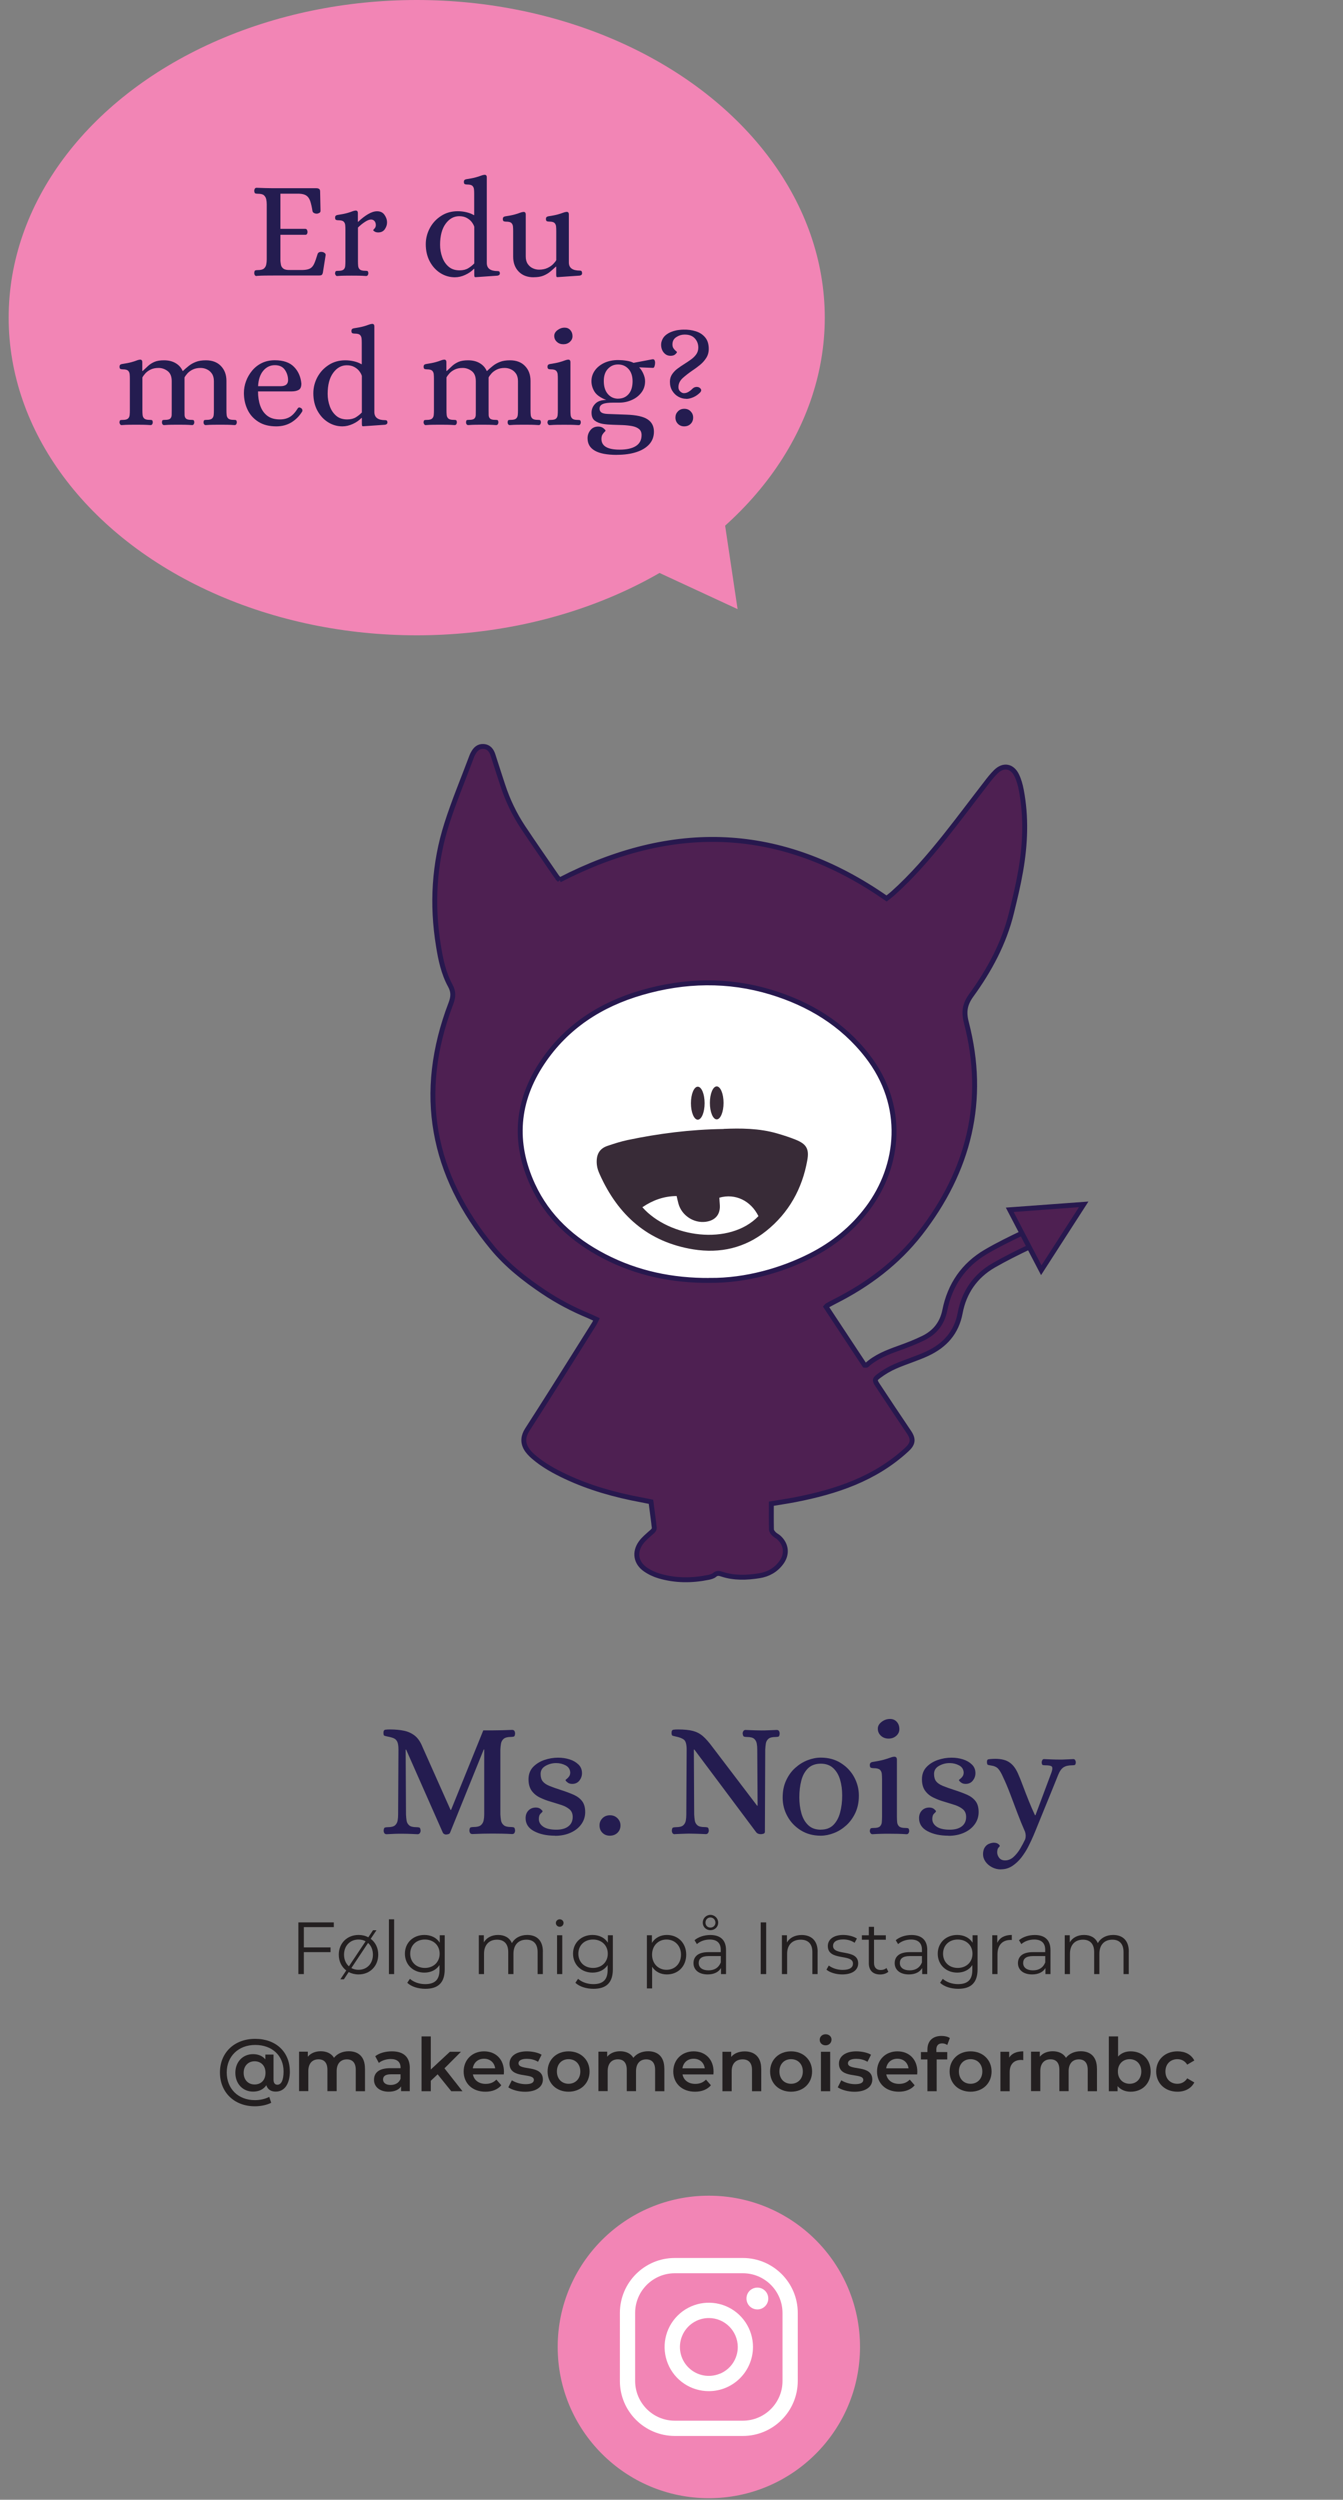<?xml version="1.0" encoding="UTF-8"?>
<svg id="Layer_2" data-name="Layer 2" xmlns="http://www.w3.org/2000/svg" viewBox="0 0 272.94 507.73">
  <rect x="0" y="0" width="272.94" height="507.73" fill="#808080" stroke="none"/>
  <defs>
    <style>
      .cls-1 {
        fill: none;
      }

      .cls-2 {
        fill: #f285b5;
      }

      .cls-3 {
        fill: #fff;
      }

      .cls-4 {
        fill: #241c50;
      }

      .cls-5 {
        fill: #231f20;
      }

      .cls-6 {
        fill: #382b37;
      }

      .cls-7 {
        fill: #4e2052;
        stroke: #27184e;
        stroke-miterlimit: 10;
      }
    </style>
  </defs>
  <g id="Layer_4" data-name="Layer 4">
    <rect class="cls-1" y=".32" width="272.94" height="507.41"/>
  </g>
  <g id="Layer_1-2" data-name="Layer 1">
    <g>
      <ellipse class="cls-3" cx="143.66" cy="229.84" rx="37.7" ry="30.22"/>
      <path class="cls-6" d="m147.06,229.29c3.38-.14,7.21-.15,10.94.94,1.26.37,2.51.77,3.72,1.26,2.18.88,2.76,1.89,2.35,4.16-1.03,5.8-3.77,10.71-8.36,14.38-4.31,3.44-9.35,4.61-14.81,3.73-9.2-1.49-15.28-6.91-19.01-15.22-.28-.62-.52-1.28-.59-1.95-.21-2.09.53-3.31,2.19-3.86,1.34-.45,2.7-.89,4.08-1.18,6.28-1.31,12.62-2.14,19.49-2.24Zm-.86,13.99c.03.48.04.89.08,1.3.19,2.02-.84,3.31-2.86,3.58-2.45.32-4.89-1.3-5.54-3.69-.13-.49-.24-.99-.37-1.54-2.63.02-4.87.86-6.96,2.27,5.49,6.21,17.76,7.88,23.59,1.81-1.55-3.13-4.7-4.67-7.94-3.75Z"/>
      <g>
        <path class="cls-7" d="m113.73,178.73c22.94-11.81,44.98-11.22,66.45,3.76.34-.27.83-.63,1.29-1.04,3.89-3.48,7.28-7.42,10.53-11.48,2.82-3.53,5.51-7.15,8.28-10.72.67-.87,1.34-1.76,2.13-2.52,1.52-1.48,3.29-1.17,4.22.75.45.93.74,1.97.93,2.99,1.05,5.49.82,10.99-.13,16.45-.49,2.84-1.17,5.65-1.86,8.46-1.5,6.17-4.47,11.66-8.16,16.75-1.31,1.81-1.59,3.35-1.01,5.58,4.11,15.81.54,30.05-9.39,42.8-4.62,5.93-10.52,10.37-17.21,13.76-.56.28-1.11.59-1.67.89-.09.05-.14.15-.25.27,2.62,3.96,5.25,7.93,7.83,11.85.22,0,.36.04.41,0,1.87-1.7,4.16-2.6,6.49-3.43,1.73-.62,3.45-1.28,5.09-2.09,2.32-1.16,3.78-2.97,4.32-5.64,1.03-5.15,3.8-9.2,8.36-11.87,2.44-1.43,4.99-2.67,7.55-3.89.96-.46,2.12,2.51,1.52,2.8-2.56,1.21-5.1,2.47-7.55,3.88-3.71,2.15-5.98,5.47-6.76,9.63-.75,4.01-3.11,6.59-6.61,8.24-2.13,1-4.42,1.67-6.58,2.61-1.19.52-2.33,1.19-3.36,1.97-.89.66-.85.91-.23,1.85,2.11,3.2,4.24,6.39,6.38,9.56.97,1.44.82,2.36-.47,3.54-6.43,5.93-14.34,8.55-22.69,10.17-1.54.3-3.09.52-4.82.81,0,1.78-.02,3.5.02,5.22,0,.31.26.66.5.9.29.3.69.47,1,.75,1.56,1.41,1.76,3.4.51,5.09-1.12,1.52-2.64,2.38-4.48,2.67-2.56.41-5.12.5-7.63-.33-.51-.17-.96-.26-1.45.16-.33.29-.84.42-1.29.51-3.34.68-6.69.68-9.97-.29-.99-.29-1.98-.75-2.82-1.34-1.91-1.33-2.27-3.48-.92-5.38.57-.8,1.36-1.44,2.1-2.1.37-.33.73-.59.62-1.15-.05-.26-.06-.52-.09-.78-.18-1.4-.36-2.8-.56-4.32-.7-.14-1.36-.28-2.02-.4-5.28-.98-10.43-2.42-15.31-4.71-2.34-1.1-4.59-2.34-6.55-4.03-.59-.51-1.16-1.1-1.53-1.77-.69-1.25-.52-2.51.26-3.72,1.82-2.82,3.62-5.66,5.42-8.5,2.75-4.35,5.48-8.71,8.22-13.07.13-.21.23-.46.42-.85-.57-.26-1.06-.5-1.58-.72-3.21-1.33-6.28-2.93-9.17-4.87-3.81-2.55-7.42-5.39-10.34-8.91-12.35-14.88-15.45-31.42-8.5-49.62.51-1.34.6-2.37-.11-3.67-1.38-2.51-1.96-5.31-2.41-8.12-1.36-8.39-.88-16.68,1.7-24.76,1.48-4.64,3.38-9.16,5.09-13.73.07-.2.17-.39.27-.57.45-.84,1.08-1.46,2.1-1.39,1.1.07,1.64.81,1.95,1.79.66,2.05,1.31,4.1,1.99,6.14.99,3.01,2.35,5.85,4.1,8.49,2.21,3.32,4.49,6.59,6.75,9.88.2.3.46.55.7.83Zm30.52,81.33c7.39.07,14.77-2.11,20.48-5.01,4.61-2.34,8.55-5.52,11.65-9.67,6.42-8.59,7.79-20.78-.16-30.97-5.07-6.5-11.83-10.55-19.54-12.89-8.69-2.64-17.55-2.44-26.26.09-8.31,2.41-15.31,6.89-20.19,14.2-5.26,7.88-5.92,16.24-1.96,24.85,3.05,6.61,8.2,11.22,14.56,14.52,6.65,3.45,13.8,4.94,21.41,4.89Z"/>
        <polygon class="cls-7" points="205.21 245.72 211.62 258 220.24 244.62 205.21 245.72"/>
      </g>
      <ellipse class="cls-6" cx="141.81" cy="224.07" rx="1.39" ry="3.35"/>
      <ellipse class="cls-6" cx="145.66" cy="224.01" rx="1.39" ry="3.35"/>
    </g>
    <g>
      <polygon class="cls-2" points="146.79 102.89 149.9 123.72 133.12 115.95 146.79 102.89"/>
      <g>
        <ellipse class="cls-2" cx="84.69" cy="64.52" rx="82.93" ry="64.52"/>
        <g>
          <path class="cls-4" d="m52.15,56.07c-.17,0-.29-.07-.37-.2-.08-.13-.11-.27-.11-.42.02-.32.09-.5.23-.53.13-.04.29-.06.48-.06.6,0,1.02-.11,1.27-.32.24-.22.4-.49.46-.82.07-.33.1-.67.1-1.03v-11.17c0-.36-.03-.7-.1-1.03-.07-.33-.22-.6-.46-.82-.24-.22-.67-.32-1.27-.32-.19,0-.35-.02-.48-.06-.13-.04-.21-.22-.23-.53,0-.15.04-.29.11-.42.07-.13.2-.2.37-.2.62.02,1.19.04,1.72.06.52.02,1.07.03,1.63.03h8.83c.21,0,.38.05.52.14.14.09.21.27.21.53l.08,3.94c0,.19-.09.33-.27.42-.18.09-.34.14-.49.14-.21,0-.39-.04-.56-.13s-.27-.21-.31-.38c-.13-.84-.29-1.52-.46-2.04-.18-.52-.44-.89-.79-1.13-.35-.23-.85-.36-1.5-.38h-3.77v7.14h5.09c.15.02.26.09.32.23.07.13.1.27.1.42,0,.13-.03.26-.1.38-.07.12-.17.18-.32.18h-5.09v5.32c.02.24.06.51.11.8.06.29.22.54.49.75.27.21.73.3,1.36.28h2.59c.66-.02,1.16-.13,1.5-.32.35-.2.62-.53.83-1,.21-.47.43-1.12.68-1.94.07-.19.2-.31.38-.37.18-.06.37-.07.58-.03.15.02.3.08.46.2.16.11.23.26.21.45l-.56,3.54c-.06.26-.15.43-.27.49-.12.07-.3.1-.55.1h-9.28c-.56,0-1.11,0-1.65.01-.53,0-1.11.03-1.73.07Z"/>
          <path class="cls-4" d="m68.54,56.07c-.13,0-.24-.06-.32-.18-.08-.12-.13-.25-.13-.38.04-.28.11-.44.23-.46.11-.03.26-.04.45-.04.52,0,.88-.09,1.07-.27.19-.18.3-.42.32-.72.03-.3.04-.61.04-.93v-6.44c0-.34-.01-.65-.04-.94-.03-.29-.14-.52-.32-.7-.19-.18-.54-.27-1.07-.27-.17,0-.32-.02-.46-.07-.14-.05-.21-.21-.21-.49s.15-.45.45-.51c.86-.13,1.52-.26,1.98-.39.46-.13.81-.24,1.04-.34.23-.09.45-.15.63-.17.15-.02.28,0,.38.08.1.08.15.23.15.45v1.74h.08c.64-.62,1.29-1.13,1.97-1.53.68-.4,1.29-.6,1.86-.6.66,0,1.16.24,1.5.73.35.49.52,1,.52,1.55,0,.47-.15.92-.45,1.36-.3.44-.75.66-1.35.66-.3,0-.54-.06-.72-.18-.18-.12-.28-.21-.3-.27,0-.04.09-.15.27-.34.18-.19.27-.42.27-.7,0-.34-.09-.61-.27-.82-.18-.21-.42-.31-.72-.31-.32,0-.73.16-1.22.48-.5.32-.97.7-1.42,1.15v6.86c0,.32.01.63.04.93.03.3.14.54.34.72.2.18.56.27,1.08.27.17,0,.31.01.44.04.12.03.19.18.21.46,0,.13-.04.26-.11.38-.08.12-.19.18-.34.18-.54-.04-1.05-.06-1.5-.07-.46,0-.94-.01-1.45-.01s-.98,0-1.43.01c-.45,0-.95.03-1.49.07Z"/>
          <path class="cls-4" d="m92.45,56.32c-1.05,0-2.03-.28-2.93-.84-.9-.56-1.62-1.35-2.17-2.36-.54-1.01-.82-2.18-.82-3.52,0-1.16.28-2.25.83-3.28.55-1.02,1.32-1.85,2.31-2.48.98-.63,2.1-.94,3.36-.94.6,0,1.19.07,1.77.21.58.14,1.08.33,1.49.58h.08v-4.3c0-.34-.01-.65-.04-.94-.03-.29-.14-.52-.32-.7-.19-.18-.54-.27-1.07-.27-.17,0-.32-.02-.46-.07-.14-.05-.21-.21-.21-.49s.15-.45.45-.51c.86-.13,1.52-.26,1.98-.39.46-.13.81-.24,1.05-.34.24-.09.46-.15.65-.17.15-.02.28,0,.38.08.1.08.15.22.15.45v17.36c0,1.11.73,1.66,2.19,1.66.21,0,.34.05.39.15.06.1.08.2.08.3,0,.26-.16.42-.48.48l-4.47.31c-.13,0-.21-.06-.22-.17-.02-.11-.03-.24-.03-.39v-1.13h-.08c-.47.49-1.05.9-1.76,1.22-.7.33-1.41.49-2.12.49Zm.96-1.41c.71,0,1.3-.15,1.77-.44.47-.29.87-.61,1.21-.97v-7.43c-.09-.32-.27-.64-.52-.97-.25-.33-.59-.61-1.01-.84-.42-.23-.93-.35-1.53-.35-1.09,0-2.01.51-2.76,1.53-.75,1.02-1.13,2.45-1.13,4.29,0,.88.15,1.72.44,2.52.29.8.73,1.44,1.31,1.93.58.49,1.32.73,2.22.73Z"/>
          <path class="cls-4" d="m108.46,56.32c-1.28,0-2.29-.38-3.04-1.15-.75-.77-1.13-1.78-1.13-3.04v-5.2c0-.34-.01-.65-.04-.94-.03-.29-.14-.52-.32-.7-.19-.18-.54-.27-1.07-.27-.17,0-.32-.02-.46-.07-.14-.05-.21-.21-.21-.49s.15-.45.45-.51c.86-.13,1.52-.26,1.98-.39.46-.13.81-.24,1.05-.34.24-.09.46-.15.65-.17.15-.02.28,0,.38.08.1.08.15.23.15.45v8.52c0,.62.14,1.13.41,1.52.27.39.61.68,1.03.87.41.19.83.28,1.27.28.66,0,1.23-.12,1.72-.35.49-.23.88-.51,1.18-.82.3-.31.5-.57.59-.77v-5.91c0-.34-.01-.65-.04-.94-.03-.29-.14-.52-.32-.7-.19-.18-.54-.27-1.07-.27-.17,0-.32-.02-.46-.07-.14-.05-.21-.21-.21-.49s.15-.45.45-.51c.86-.13,1.52-.26,1.98-.39.46-.13.81-.24,1.05-.34.24-.09.46-.15.65-.17.15-.02.28,0,.38.08.1.08.15.23.15.45v9.73c0,1.11.74,1.66,2.22,1.66.21,0,.34.06.39.17.06.11.08.23.08.37,0,.26-.16.42-.48.48l-4.53.31c-.13,0-.21-.06-.22-.17-.02-.11-.03-.24-.03-.39v-1.58h-.06c-.36.34-.74.68-1.14,1.01-.4.34-.87.61-1.41.83-.53.22-1.2.32-1.98.32Z"/>
          <path class="cls-4" d="m24.73,86.35c-.13,0-.24-.06-.32-.18-.08-.12-.13-.25-.13-.38.02-.28.09-.44.21-.46.12-.03.27-.04.44-.04.52,0,.89-.09,1.08-.27.2-.18.31-.42.34-.72.03-.3.04-.61.04-.93v-6.44c0-.34-.01-.65-.04-.94-.03-.29-.14-.52-.32-.7-.19-.18-.54-.27-1.07-.27-.17,0-.32-.02-.46-.07-.14-.05-.21-.21-.21-.49s.15-.45.45-.51c.86-.13,1.52-.26,1.98-.39.46-.13.81-.24,1.04-.34.23-.09.45-.15.63-.17.15-.02.28,0,.38.08.1.08.15.23.15.45v1.77h.08c.37-.36.74-.7,1.1-1.03.36-.33.79-.6,1.29-.82.51-.22,1.15-.32,1.94-.32.92,0,1.71.19,2.36.58.66.38,1.13.91,1.43,1.59h.06c.37-.36.77-.7,1.18-1.03.41-.33.9-.6,1.46-.82.56-.22,1.24-.32,2.03-.32,1.27,0,2.29.38,3.04,1.15.75.77,1.13,1.78,1.13,3.04v5.99c0,.32.01.63.04.93.03.3.14.54.34.72.2.18.56.27,1.08.27.17,0,.31.01.44.04.12.03.19.18.21.46,0,.13-.04.26-.11.38-.08.12-.19.18-.34.18-.54-.04-1.05-.06-1.5-.07-.46,0-.94-.01-1.45-.01s-.98,0-1.43.01c-.45,0-.95.03-1.49.07-.15,0-.26-.06-.34-.18-.08-.12-.11-.25-.11-.38.02-.28.09-.44.21-.46.12-.03.27-.04.44-.04.52,0,.89-.09,1.08-.27.2-.18.31-.42.34-.72.03-.3.04-.61.04-.93v-5.96c0-.62-.14-1.13-.41-1.52-.27-.39-.61-.68-1.03-.87-.41-.19-.83-.28-1.27-.28-.64,0-1.18.12-1.63.35-.45.23-.81.5-1.07.8-.26.3-.45.56-.56.79v6.69c0,.32,0,.63.01.93,0,.3.1.54.28.72.18.18.53.27,1.05.27.19,0,.34.01.45.04s.18.18.2.46c0,.13-.04.26-.11.38-.08.12-.19.18-.34.18-.54-.04-1.03-.06-1.46-.07-.43,0-.9-.01-1.41-.01s-.94,0-1.36.01c-.42,0-.91.03-1.45.07-.15,0-.26-.06-.34-.18-.08-.12-.11-.25-.11-.38.02-.28.08-.44.2-.46s.26-.04.45-.04c.52,0,.88-.09,1.05-.27.18-.18.27-.42.28-.72,0-.3.01-.61.01-.93v-5.96c0-.94-.28-1.62-.84-2.04-.56-.42-1.17-.63-1.83-.63s-1.21.12-1.66.35c-.45.23-.81.5-1.07.8-.26.3-.45.56-.56.79v6.69c0,.32.01.63.04.93.03.3.14.54.34.72.2.18.56.27,1.08.27.17,0,.31.01.44.04.12.03.19.18.21.46,0,.13-.04.26-.11.38-.08.12-.19.18-.34.18-.54-.04-1.05-.06-1.5-.07-.46,0-.94-.01-1.45-.01s-.98,0-1.43.01c-.45,0-.95.03-1.49.07Z"/>
          <path class="cls-4" d="m56.15,86.6c-1.44,0-2.66-.31-3.64-.93s-1.72-1.44-2.21-2.48c-.49-1.03-.73-2.16-.73-3.38,0-.82.15-1.63.44-2.41.29-.78.71-1.49,1.25-2.14.54-.65,1.2-1.16,1.97-1.53.77-.37,1.64-.56,2.62-.56,1.73,0,3.02.45,3.9,1.34.87.89,1.37,2.02,1.5,3.39,0,.66-.18,1.09-.55,1.29-.37.21-.84.31-1.42.31h-6.84c0,1.09.15,2.06.45,2.91.3.85.77,1.53,1.42,2.03.65.5,1.5.75,2.57.75.79,0,1.46-.17,2.03-.51s1.11-.93,1.63-1.77c.15-.19.36-.2.62-.03.15.08.24.19.28.35.04.16.02.3-.06.41-.58.92-1.31,1.64-2.19,2.17-.88.52-1.89.79-3.04.79Zm-3.71-8.16h4.59c.45,0,.81-.09,1.08-.27.27-.18.42-.48.44-.91,0-.81-.22-1.52-.66-2.15-.44-.63-1.12-.94-2.04-.94s-1.72.38-2.35,1.13c-.63.75-.98,1.8-1.05,3.15Z"/>
          <path class="cls-4" d="m69.6,86.6c-1.05,0-2.03-.28-2.93-.84s-1.62-1.35-2.17-2.36c-.54-1.01-.82-2.18-.82-3.52,0-1.16.28-2.25.83-3.28.55-1.02,1.32-1.85,2.31-2.48.98-.63,2.11-.94,3.36-.94.6,0,1.19.07,1.77.21.58.14,1.08.33,1.49.58h.08v-4.3c0-.34-.01-.65-.04-.94-.03-.29-.14-.52-.32-.7-.19-.18-.54-.27-1.07-.27-.17,0-.32-.02-.46-.07-.14-.05-.21-.21-.21-.49s.15-.45.45-.51c.86-.13,1.52-.26,1.98-.39.46-.13.81-.24,1.05-.34.24-.09.46-.15.65-.17.15-.02.28,0,.38.08.1.07.15.22.15.45v17.36c0,1.11.73,1.66,2.19,1.66.21,0,.34.05.39.15.06.1.08.2.08.3,0,.26-.16.42-.48.48l-4.47.31c-.13,0-.21-.06-.22-.17-.02-.11-.03-.24-.03-.39v-1.13h-.08c-.47.49-1.05.9-1.76,1.22s-1.41.49-2.12.49Zm.96-1.41c.71,0,1.3-.15,1.77-.44.47-.29.87-.61,1.21-.97v-7.43c-.09-.32-.27-.64-.52-.97-.25-.33-.59-.61-1.01-.84-.42-.23-.93-.35-1.53-.35-1.09,0-2.01.51-2.76,1.53-.75,1.02-1.13,2.45-1.13,4.29,0,.88.15,1.72.44,2.52.29.8.73,1.44,1.31,1.93.58.49,1.32.73,2.22.73Z"/>
          <path class="cls-4" d="m86.53,86.35c-.13,0-.24-.06-.32-.18-.08-.12-.13-.25-.13-.38.02-.28.09-.44.21-.46.12-.03.27-.04.44-.04.52,0,.89-.09,1.08-.27.2-.18.31-.42.34-.72.03-.3.04-.61.04-.93v-6.44c0-.34-.01-.65-.04-.94-.03-.29-.14-.52-.32-.7-.19-.18-.54-.27-1.07-.27-.17,0-.32-.02-.46-.07-.14-.05-.21-.21-.21-.49s.15-.45.45-.51c.86-.13,1.52-.26,1.98-.39.46-.13.81-.24,1.04-.34.23-.09.45-.15.63-.17.15-.02.28,0,.38.08.1.08.15.23.15.45v1.77h.08c.37-.36.74-.7,1.1-1.03.36-.33.79-.6,1.29-.82.51-.22,1.15-.32,1.94-.32.92,0,1.71.19,2.36.58.66.38,1.13.91,1.43,1.59h.06c.37-.36.77-.7,1.18-1.03.41-.33.9-.6,1.46-.82.56-.22,1.24-.32,2.03-.32,1.28,0,2.29.38,3.04,1.15.75.77,1.13,1.78,1.13,3.04v5.99c0,.32.01.63.04.93.03.3.14.54.34.72.2.18.56.27,1.08.27.17,0,.31.01.44.04.12.03.19.18.21.46,0,.13-.04.26-.11.38-.07.12-.19.18-.34.18-.54-.04-1.05-.06-1.5-.07-.46,0-.94-.01-1.45-.01s-.98,0-1.43.01c-.45,0-.95.03-1.49.07-.15,0-.26-.06-.34-.18-.08-.12-.11-.25-.11-.38.02-.28.09-.44.21-.46.12-.03.27-.04.44-.04.52,0,.89-.09,1.08-.27.2-.18.31-.42.34-.72.03-.3.04-.61.04-.93v-5.96c0-.62-.14-1.13-.41-1.52-.27-.39-.61-.68-1.03-.87-.41-.19-.83-.28-1.27-.28-.64,0-1.18.12-1.63.35-.45.23-.81.5-1.07.8-.26.3-.45.56-.56.79v6.69c0,.32,0,.63.01.93,0,.3.1.54.28.72.18.18.53.27,1.05.27.19,0,.34.01.45.04.11.03.18.18.2.46,0,.13-.04.26-.11.38-.08.12-.19.18-.34.18-.54-.04-1.03-.06-1.46-.07-.43,0-.9-.01-1.41-.01s-.94,0-1.36.01c-.42,0-.91.03-1.45.07-.15,0-.26-.06-.34-.18-.08-.12-.11-.25-.11-.38.02-.28.08-.44.2-.46.11-.03.26-.04.45-.04.52,0,.88-.09,1.05-.27.18-.18.27-.42.28-.72,0-.3.01-.61.01-.93v-5.96c0-.94-.28-1.62-.84-2.04-.56-.42-1.17-.63-1.83-.63s-1.21.12-1.66.35c-.45.23-.81.5-1.07.8-.26.3-.45.56-.56.79v6.69c0,.32.01.63.04.93.03.3.14.54.34.72.2.18.56.27,1.08.27.17,0,.31.01.44.04.12.03.19.18.21.46,0,.13-.04.26-.11.38-.07.12-.19.18-.34.18-.54-.04-1.05-.06-1.5-.07-.46,0-.94-.01-1.45-.01s-.98,0-1.43.01c-.45,0-.95.03-1.49.07Z"/>
          <path class="cls-4" d="m111.71,86.35c-.13,0-.24-.06-.32-.18-.08-.12-.13-.25-.13-.38.04-.28.11-.44.23-.46.11-.03.26-.04.45-.04.52,0,.88-.09,1.07-.27.19-.18.3-.42.32-.72.03-.3.04-.61.04-.93v-6.44c0-.34-.01-.65-.04-.94-.03-.29-.14-.52-.32-.7-.19-.18-.54-.27-1.07-.27-.17,0-.32-.02-.46-.07-.14-.05-.21-.21-.21-.49s.15-.45.45-.51c.86-.13,1.52-.26,1.98-.39.46-.13.81-.24,1.05-.34.24-.09.46-.15.65-.17.15-.02.28,0,.38.08.1.08.15.23.15.45v9.79c0,.32.01.63.04.93.03.3.14.54.34.72.2.18.56.27,1.08.27.17,0,.31.01.44.04.12.03.19.18.21.46,0,.13-.04.26-.11.38-.07.12-.19.18-.34.18-.54-.04-1.05-.06-1.5-.07-.46,0-.94-.01-1.45-.01s-.98,0-1.43.01c-.45,0-.95.03-1.49.07Zm2.78-16.43c-.53,0-.97-.16-1.32-.49-.36-.33-.53-.74-.53-1.22,0-.43.22-.82.65-1.15s.92-.51,1.46-.51c.47,0,.85.16,1.15.49.3.33.45.75.45,1.25,0,.45-.18.83-.53,1.15-.36.32-.8.48-1.32.48Z"/>
          <path class="cls-4" d="m125.35,92.39c-3.96,0-5.94-1.13-5.94-3.38,0-.62.2-1.17.59-1.65.39-.48.92-.72,1.58-.72.43,0,.79.12,1.07.35.28.23.42.4.42.49,0,.04-.07.12-.21.25-.14.13-.28.31-.42.53s-.21.52-.21.9c0,1.44,1.24,2.17,3.71,2.17,1.41,0,2.5-.24,3.28-.73.78-.49,1.17-1.23,1.17-2.22,0-.54-.17-.96-.52-1.24-.35-.28-.81-.48-1.38-.59-.57-.11-1.21-.18-1.9-.21-.69-.03-1.39-.05-2.1-.07-.7-.02-1.35-.07-1.96-.17-.66-.11-1.2-.33-1.65-.66-.44-.33-.66-.87-.66-1.62,0-.69.25-1.3.75-1.81.5-.52,1.24-.77,2.24-.77-1.2-.47-2-1.04-2.41-1.72-.4-.67-.6-1.37-.6-2.08,0-.81.23-1.53.69-2.18.46-.65,1.1-1.16,1.91-1.55.82-.38,1.76-.58,2.83-.58.52,0,1.07.04,1.65.13.57.08,1.06.23,1.48.44l3.85-.73c.21-.02.35.05.42.2.07.15.11.31.11.48,0,.24-.04.48-.11.72-.07.23-.18.35-.31.35l-2.78-.11v.06c.32.32.59.74.82,1.27.23.53.34,1.02.34,1.49,0,.9-.26,1.68-.77,2.33-.52.66-1.17,1.16-1.97,1.5-.8.35-1.63.52-2.49.52h-1.24c-.98,0-1.68.09-2.12.28-.44.19-.66.5-.66.93,0,.34.12.6.35.77.23.18.66.29,1.28.32l3.85.14c2.01.07,3.44.39,4.29.96.85.56,1.28,1.4,1.28,2.5,0,.99-.31,1.84-.94,2.55-.63.7-1.51,1.24-2.64,1.6-1.13.37-2.45.55-3.95.55Zm.28-11.42c.86,0,1.57-.3,2.11-.91.54-.61.82-1.49.82-2.63,0-1.05-.28-1.88-.83-2.49-.55-.61-1.26-.91-2.12-.91s-1.51.3-2.07.89c-.55.59-.83,1.41-.83,2.46,0,1.14.28,2.03.83,2.66.55.63,1.25.94,2.1.94Z"/>
          <path class="cls-4" d="m139.47,81c-.56,0-1.1-.14-1.6-.42-.51-.28-.92-.68-1.24-1.2-.32-.52-.48-1.13-.48-1.84,0-.58.15-1.09.44-1.52.29-.43.66-.82,1.11-1.15.45-.34.92-.66,1.41-.96.47-.3.92-.6,1.35-.91.43-.31.78-.66,1.05-1.05.27-.39.41-.84.41-1.35,0-.73-.24-1.36-.72-1.88-.48-.52-1.19-.78-2.12-.76-.56,0-1.11.17-1.63.51-.53.34-.79.83-.79,1.49,0,.32.07.59.22.8.15.22.3.38.46.51.16.12.24.2.24.24,0,.09-.11.24-.34.45-.22.21-.54.31-.96.31-.47,0-.86-.14-1.18-.44-.32-.29-.53-.65-.65-1.08-.11-.43-.12-.85-.03-1.27.15-.56.41-1.01.79-1.34.37-.33.81-.58,1.29-.76.49-.18.95-.3,1.39-.35.44-.06.78-.08,1.03-.08.88-.02,1.71.09,2.49.34.78.24,1.41.66,1.9,1.24.49.58.73,1.36.73,2.33,0,.69-.17,1.31-.51,1.84-.34.53-.76,1.01-1.28,1.43-.52.42-1.05.81-1.59,1.17-.69.47-1.33.97-1.91,1.49-.58.53-.87,1.14-.87,1.86,0,.36.12.65.37.87.24.22.49.34.73.34.32,0,.62-.08.91-.25.29-.17.56-.37.8-.62.17-.17.34-.28.52-.34.18-.06.33-.07.46-.06.32.02.56.15.73.38.17.23.13.48-.11.75-.41.41-.87.73-1.38.96-.51.22-.99.34-1.46.34Zm-.42,5.6c-.51,0-.93-.17-1.27-.51-.34-.34-.51-.77-.51-1.29,0-.49.17-.9.51-1.25.34-.35.77-.52,1.29-.52s.96.17,1.29.52c.34.35.51.76.51,1.25,0,.53-.17.96-.51,1.29-.34.34-.78.51-1.32.51Z"/>
        </g>
      </g>
    </g>
    <g>
      <path class="cls-5" d="m58.91,420.68c0,2.59-1.08,4.15-2.88,4.15-.96,0-1.65-.45-1.9-1.3-.58.85-1.5,1.3-2.7,1.3-2.07,0-3.6-1.58-3.6-3.82s1.53-3.79,3.6-3.79c1.05,0,1.92.36,2.5,1.06v-.97h1.66v5.1c0,.76.36,1.02.78,1.02.81,0,1.26-.94,1.26-2.71,0-3.21-2.34-5.37-5.76-5.37s-5.79,2.32-5.79,5.59,2.28,5.62,5.73,5.62c.92,0,2-.19,2.91-.66l.4,1.2c-.92.47-2.2.71-3.31.71-4.26,0-7.11-2.89-7.11-6.87s2.88-6.83,7.17-6.83,7.03,2.75,7.03,6.57Zm-4.95.33c0-1.49-.96-2.34-2.22-2.34s-2.22.9-2.22,2.34.92,2.37,2.22,2.37,2.22-.87,2.22-2.37Z"/>
      <path class="cls-5" d="m74.18,420.16v4.59h-1.88v-4.35c0-1.42-.66-2.12-1.8-2.12-1.23,0-2.08.81-2.08,2.4v4.06h-1.88v-4.35c0-1.42-.66-2.12-1.8-2.12-1.25,0-2.08.81-2.08,2.4v4.06h-1.88v-8.01h1.78v1.02c.6-.72,1.53-1.11,2.62-1.11,1.17,0,2.15.43,2.7,1.33.65-.83,1.72-1.33,3-1.33,1.94,0,3.29,1.09,3.29,3.51Z"/>
      <path class="cls-5" d="m83.28,420.05v4.69h-1.77v-.97c-.45.69-1.32,1.08-2.52,1.08-1.83,0-2.98-1.01-2.98-2.4s.9-2.38,3.33-2.38h2.07v-.12c0-1.09-.66-1.74-1.99-1.74-.9,0-1.83.3-2.43.79l-.73-1.36c.85-.66,2.1-.99,3.39-.99,2.31,0,3.64,1.09,3.64,3.41Zm-1.88,2.19v-.93h-1.93c-1.27,0-1.62.48-1.62,1.06,0,.67.57,1.11,1.53,1.11s1.71-.42,2.02-1.25Z"/>
      <path class="cls-5" d="m88.95,421.31l-1.4,1.32v2.12h-1.88v-11.13h1.88v6.72l3.88-3.6h2.25l-3.35,3.36,3.66,4.65h-2.28l-2.77-3.43Z"/>
      <path class="cls-5" d="m102.39,421.34h-6.28c.23,1.17,1.2,1.92,2.59,1.92.9,0,1.6-.28,2.18-.87l1,1.15c-.72.86-1.85,1.31-3.23,1.31-2.68,0-4.42-1.73-4.42-4.11s1.75-4.09,4.14-4.09,4.05,1.63,4.05,4.14c0,.15-.02.38-.03.55Zm-6.3-1.24h4.54c-.15-1.16-1.03-1.95-2.26-1.95s-2.1.78-2.28,1.95Z"/>
      <path class="cls-5" d="m103.31,423.95l.72-1.42c.7.46,1.78.79,2.79.79,1.19,0,1.68-.33,1.68-.88,0-1.53-4.95-.09-4.95-3.29,0-1.51,1.36-2.5,3.52-2.5,1.07,0,2.28.25,3,.69l-.72,1.43c-.77-.45-1.53-.6-2.29-.6-1.14,0-1.68.38-1.68.9,0,1.62,4.95.18,4.95,3.31,0,1.5-1.38,2.48-3.63,2.48-1.33,0-2.67-.39-3.39-.9Z"/>
      <path class="cls-5" d="m111.29,420.74c0-2.4,1.8-4.09,4.26-4.09s4.27,1.7,4.27,4.09-1.78,4.11-4.27,4.11-4.26-1.71-4.26-4.11Zm6.65,0c0-1.53-1.02-2.5-2.39-2.5s-2.37.97-2.37,2.5,1.02,2.5,2.37,2.5,2.39-.97,2.39-2.5Z"/>
      <path class="cls-5" d="m135.02,420.16v4.59h-1.88v-4.35c0-1.42-.66-2.12-1.8-2.12-1.23,0-2.08.81-2.08,2.4v4.06h-1.88v-4.35c0-1.42-.66-2.12-1.8-2.12-1.25,0-2.08.81-2.08,2.4v4.06h-1.88v-8.01h1.78v1.02c.6-.72,1.53-1.11,2.62-1.11,1.17,0,2.15.43,2.7,1.33.65-.83,1.72-1.33,3-1.33,1.94,0,3.29,1.09,3.29,3.51Z"/>
      <path class="cls-5" d="m144.99,421.34h-6.28c.23,1.17,1.2,1.92,2.59,1.92.9,0,1.6-.28,2.18-.87l1,1.15c-.72.86-1.85,1.31-3.23,1.31-2.68,0-4.42-1.73-4.42-4.11s1.75-4.09,4.14-4.09,4.05,1.63,4.05,4.14c0,.15-.02.38-.03.55Zm-6.3-1.24h4.54c-.15-1.16-1.03-1.95-2.26-1.95s-2.1.78-2.28,1.95Z"/>
      <path class="cls-5" d="m154.71,420.16v4.59h-1.88v-4.35c0-1.42-.71-2.12-1.9-2.12-1.33,0-2.23.81-2.23,2.42v4.05h-1.88v-8.01h1.78v1.04c.62-.74,1.59-1.12,2.76-1.12,1.92,0,3.34,1.09,3.34,3.51Z"/>
      <path class="cls-5" d="m156.51,420.74c0-2.4,1.8-4.09,4.26-4.09s4.27,1.7,4.27,4.09-1.78,4.11-4.27,4.11-4.26-1.71-4.26-4.11Zm6.65,0c0-1.53-1.02-2.5-2.39-2.5s-2.37.97-2.37,2.5,1.02,2.5,2.37,2.5,2.39-.97,2.39-2.5Z"/>
      <path class="cls-5" d="m166.59,414.3c0-.63.51-1.12,1.2-1.12s1.2.46,1.2,1.08c0,.66-.5,1.17-1.2,1.17s-1.2-.49-1.2-1.12Zm.25,2.44h1.88v8.01h-1.88v-8.01Z"/>
      <path class="cls-5" d="m170.26,423.95l.72-1.42c.7.46,1.78.79,2.79.79,1.19,0,1.68-.33,1.68-.88,0-1.53-4.95-.09-4.95-3.29,0-1.51,1.36-2.5,3.52-2.5,1.07,0,2.28.25,3,.69l-.72,1.43c-.77-.45-1.53-.6-2.29-.6-1.14,0-1.68.38-1.68.9,0,1.62,4.95.18,4.95,3.31,0,1.5-1.38,2.48-3.63,2.48-1.33,0-2.67-.39-3.39-.9Z"/>
      <path class="cls-5" d="m186.4,421.34h-6.28c.23,1.17,1.2,1.92,2.6,1.92.9,0,1.6-.28,2.17-.87l1,1.15c-.72.86-1.85,1.31-3.23,1.31-2.68,0-4.42-1.73-4.42-4.11s1.75-4.09,4.14-4.09,4.05,1.63,4.05,4.14c0,.15-.02.38-.03.55Zm-6.3-1.24h4.54c-.15-1.16-1.03-1.95-2.26-1.95s-2.1.78-2.28,1.95Z"/>
      <path class="cls-5" d="m190.3,416.32v.48h2.21v1.5h-2.15v6.45h-1.88v-6.45h-1.32v-1.5h1.32v-.51c0-1.68,1-2.77,2.86-2.77.65,0,1.28.13,1.7.43l-.53,1.41c-.28-.2-.64-.33-1.03-.33-.78,0-1.19.44-1.19,1.29Z"/>
      <path class="cls-5" d="m192.99,420.74c0-2.4,1.8-4.09,4.26-4.09s4.27,1.7,4.27,4.09-1.78,4.11-4.27,4.11-4.26-1.71-4.26-4.11Zm6.65,0c0-1.53-1.02-2.5-2.39-2.5s-2.37.97-2.37,2.5,1.02,2.5,2.37,2.5,2.39-.97,2.39-2.5Z"/>
      <path class="cls-5" d="m207.96,416.65v1.79c-.17-.03-.3-.04-.44-.04-1.42,0-2.32.84-2.32,2.47v3.88h-1.88v-8.01h1.78v1.17c.54-.84,1.52-1.26,2.85-1.26Z"/>
      <path class="cls-5" d="m222.94,420.16v4.59h-1.88v-4.35c0-1.42-.66-2.12-1.8-2.12-1.23,0-2.08.81-2.08,2.4v4.06h-1.88v-4.35c0-1.42-.66-2.12-1.8-2.12-1.25,0-2.08.81-2.08,2.4v4.06h-1.88v-8.01h1.78v1.02c.6-.72,1.53-1.11,2.62-1.11,1.17,0,2.15.43,2.7,1.33.65-.83,1.72-1.33,3-1.33,1.94,0,3.29,1.09,3.29,3.51Z"/>
      <path class="cls-5" d="m233.85,420.74c0,2.49-1.72,4.11-4.06,4.11-1.1,0-2.02-.38-2.66-1.14v1.04h-1.78v-11.13h1.88v4.09c.65-.72,1.54-1.06,2.56-1.06,2.34,0,4.06,1.6,4.06,4.09Zm-1.9,0c0-1.53-1.02-2.5-2.37-2.5s-2.39.97-2.39,2.5,1.04,2.5,2.39,2.5,2.37-.97,2.37-2.5Z"/>
      <path class="cls-5" d="m234.97,420.74c0-2.4,1.8-4.09,4.33-4.09,1.56,0,2.8.64,3.42,1.86l-1.44.84c-.48-.77-1.2-1.11-2-1.11-1.38,0-2.43.96-2.43,2.5s1.05,2.5,2.43,2.5c.79,0,1.52-.34,2-1.11l1.44.84c-.62,1.2-1.86,1.88-3.42,1.88-2.53,0-4.33-1.71-4.33-4.11Z"/>
    </g>
    <g>
      <circle class="cls-2" cx="144.06" cy="476.69" r="30.72"/>
      <g>
        <path class="cls-3" d="m147.49,468.39c-3.36-1.39-7.22-.62-9.79,1.95-2.57,2.57-3.34,6.43-1.95,9.79,1.39,3.36,4.66,5.54,8.3,5.54,4.96,0,8.97-4.02,8.98-8.98,0-3.63-2.19-6.91-5.54-8.3Zm-1.19,13.73c-2.2.91-4.72.41-6.4-1.27s-2.18-4.21-1.27-6.4c.91-2.2,3.05-3.63,5.43-3.63,3.24,0,5.87,2.63,5.88,5.88,0,2.38-1.43,4.52-3.63,5.43Z"/>
        <path class="cls-3" d="m154.77,464.8c-.83-.34-1.78-.15-2.42.48-.63.63-.82,1.59-.48,2.42.34.83,1.15,1.37,2.05,1.37h0c.59,0,1.15-.23,1.57-.65.42-.42.65-.98.65-1.57,0-.9-.54-1.7-1.37-2.05Z"/>
        <path class="cls-3" d="m150.97,458.62h-13.83c-6.16,0-11.15,5-11.16,11.16v13.83c0,6.16,5,11.15,11.16,11.16h13.83c6.16,0,11.15-5,11.16-11.16v-13.83c0-6.16-5-11.15-11.16-11.16Zm8.06,24.99c0,4.45-3.61,8.05-8.06,8.06h-13.83c-4.45,0-8.05-3.61-8.06-8.06v-13.83c0-4.45,3.61-8.05,8.06-8.06h13.83c4.45,0,8.05,3.61,8.06,8.06v13.83Z"/>
      </g>
    </g>
  </g>
  <g id="Layer_2-2" data-name="Layer 2">
    <g>
      <path class="cls-5" d="m61.75,391.42v4.12h5.43v.96h-5.43v4.46h-1.11v-10.5h7.2v.96h-6.09Z"/>
      <path class="cls-5" d="m76.87,397.01c0,2.34-1.7,4.02-4,4.02-.74,0-1.43-.18-2.01-.48l-.97,1.47h-.72l1.2-1.8c-.95-.72-1.52-1.84-1.52-3.21,0-2.34,1.71-4,4.02-4,.73,0,1.41.16,1.98.48l.96-1.44h.7l-1.17,1.75c.95.7,1.53,1.84,1.53,3.21Zm-5.96,2.37l3.39-5.08c-.42-.24-.9-.36-1.44-.36-1.68,0-2.94,1.23-2.94,3.07,0,1.01.38,1.83.99,2.37Zm4.88-2.37c0-1.02-.38-1.84-.99-2.38l-3.39,5.1c.42.24.92.36,1.46.36,1.68,0,2.92-1.23,2.92-3.08Z"/>
      <path class="cls-5" d="m79.04,389.83h1.06v11.13h-1.06v-11.13Z"/>
      <path class="cls-5" d="m90.38,393.07v6.93c0,2.71-1.33,3.95-3.94,3.95-1.44,0-2.85-.44-3.67-1.22l.54-.81c.75.67,1.89,1.08,3.1,1.08,1.99,0,2.91-.92,2.91-2.87v-1c-.66,1-1.78,1.53-3.07,1.53-2.25,0-3.96-1.58-3.96-3.84s1.71-3.81,3.96-3.81c1.32,0,2.46.54,3.12,1.57v-1.51h1.02Zm-1.03,3.75c0-1.71-1.26-2.88-3-2.88s-2.98,1.17-2.98,2.88,1.24,2.89,2.98,2.89,3-1.18,3-2.89Z"/>
      <path class="cls-5" d="m110.32,396.38v4.58h-1.06v-4.47c0-1.67-.84-2.52-2.27-2.52-1.62,0-2.64,1.05-2.64,2.85v4.14h-1.06v-4.47c0-1.67-.84-2.52-2.28-2.52-1.6,0-2.64,1.05-2.64,2.85v4.14h-1.06v-7.89h1.02v1.44c.56-.94,1.58-1.5,2.9-1.5s2.32.55,2.8,1.66c.57-1.02,1.69-1.66,3.12-1.66,1.92,0,3.18,1.11,3.18,3.37Z"/>
      <path class="cls-5" d="m112.97,390.58c0-.4.34-.75.78-.75s.78.33.78.74c0,.43-.33.78-.78.78s-.78-.35-.78-.77Zm.24,2.49h1.06v7.89h-1.06v-7.89Z"/>
      <path class="cls-5" d="m124.55,393.07v6.93c0,2.71-1.33,3.95-3.94,3.95-1.44,0-2.85-.44-3.67-1.22l.54-.81c.75.67,1.89,1.08,3.1,1.08,1.99,0,2.91-.92,2.91-2.87v-1c-.66,1-1.78,1.53-3.07,1.53-2.25,0-3.96-1.58-3.96-3.84s1.71-3.81,3.96-3.81c1.32,0,2.46.54,3.12,1.57v-1.51h1.02Zm-1.03,3.75c0-1.71-1.26-2.88-3-2.88s-2.98,1.17-2.98,2.88,1.24,2.89,2.98,2.89,3-1.18,3-2.89Z"/>
      <path class="cls-5" d="m139.46,397.01c0,2.4-1.68,4.02-3.93,4.02-1.26,0-2.34-.54-3-1.56v4.4h-1.06v-10.8h1.02v1.56c.65-1.05,1.74-1.62,3.04-1.62,2.25,0,3.93,1.62,3.93,4Zm-1.06,0c0-1.83-1.27-3.07-2.94-3.07s-2.94,1.25-2.94,3.07,1.26,3.08,2.94,3.08,2.94-1.23,2.94-3.08Z"/>
      <path class="cls-5" d="m147.55,396.07v4.89h-1.02v-1.23c-.48.81-1.41,1.3-2.71,1.3-1.79,0-2.88-.93-2.88-2.29,0-1.21.78-2.24,3.04-2.24h2.5v-.48c0-1.35-.76-2.08-2.23-2.08-1.02,0-1.98.36-2.62.93l-.48-.79c.79-.67,1.96-1.06,3.21-1.06,2.04,0,3.19,1.02,3.19,3.06Zm-1.06,2.52v-1.29h-2.47c-1.53,0-2.02.6-2.02,1.41,0,.92.73,1.49,1.99,1.49s2.08-.57,2.5-1.61Zm-3.67-8.08c0-.86.68-1.58,1.56-1.58s1.58.72,1.58,1.58-.68,1.53-1.58,1.53-1.56-.69-1.56-1.53Zm.56,0c0,.57.4,1,1,1s1.02-.44,1.02-1-.44-1.05-1.02-1.05-1,.45-1,1.05Z"/>
      <path class="cls-5" d="m154.6,390.46h1.11v10.5h-1.11v-10.5Z"/>
      <path class="cls-5" d="m166.16,396.38v4.58h-1.06v-4.47c0-1.67-.87-2.52-2.37-2.52-1.69,0-2.76,1.05-2.76,2.85v4.14h-1.06v-7.89h1.02v1.46c.57-.96,1.63-1.51,3-1.51,1.92,0,3.24,1.11,3.24,3.37Z"/>
      <path class="cls-5" d="m167.96,400.06l.48-.84c.63.5,1.69.89,2.8.89,1.5,0,2.11-.51,2.11-1.29,0-2.06-5.11-.44-5.11-3.56,0-1.29,1.11-2.25,3.12-2.25,1.02,0,2.13.28,2.79.73l-.47.86c-.69-.48-1.51-.68-2.32-.68-1.42,0-2.06.56-2.06,1.31,0,2.13,5.11.52,5.11,3.55,0,1.37-1.2,2.25-3.25,2.25-1.31,0-2.56-.42-3.21-.98Z"/>
      <path class="cls-5" d="m180.55,400.48c-.42.38-1.05.56-1.67.56-1.48,0-2.31-.84-2.31-2.29v-4.77h-1.41v-.9h1.41v-1.72h1.06v1.72h2.4v.9h-2.4v4.71c0,.93.48,1.44,1.36,1.44.44,0,.87-.13,1.17-.41l.38.76Z"/>
      <path class="cls-5" d="m188.44,396.07v4.89h-1.02v-1.23c-.48.81-1.41,1.3-2.71,1.3-1.79,0-2.88-.93-2.88-2.29,0-1.21.78-2.24,3.04-2.24h2.5v-.48c0-1.35-.76-2.08-2.23-2.08-1.02,0-1.98.36-2.62.93l-.48-.79c.79-.67,1.96-1.06,3.21-1.06,2.04,0,3.2,1.02,3.2,3.06Zm-1.07,2.52v-1.29h-2.47c-1.53,0-2.02.6-2.02,1.41,0,.92.73,1.49,1.99,1.49s2.08-.57,2.5-1.61Z"/>
      <path class="cls-5" d="m198.67,393.07v6.93c0,2.71-1.33,3.95-3.94,3.95-1.44,0-2.85-.44-3.67-1.22l.54-.81c.75.67,1.89,1.08,3.1,1.08,1.99,0,2.91-.92,2.91-2.87v-1c-.66,1-1.78,1.53-3.07,1.53-2.25,0-3.96-1.58-3.96-3.84s1.71-3.81,3.96-3.81c1.32,0,2.46.54,3.12,1.57v-1.51h1.02Zm-1.03,3.75c0-1.71-1.26-2.88-3-2.88s-2.98,1.17-2.98,2.88,1.24,2.89,2.98,2.89,3-1.18,3-2.89Z"/>
      <path class="cls-5" d="m205.63,393.01v1.03c-.09,0-.18-.01-.26-.01-1.65,0-2.65,1.05-2.65,2.91v4.02h-1.06v-7.89h1.02v1.54c.5-1.05,1.5-1.6,2.96-1.6Z"/>
      <path class="cls-5" d="m213.49,396.07v4.89h-1.02v-1.23c-.48.81-1.41,1.3-2.71,1.3-1.79,0-2.88-.93-2.88-2.29,0-1.21.78-2.24,3.04-2.24h2.5v-.48c0-1.35-.76-2.08-2.23-2.08-1.02,0-1.98.36-2.62.93l-.48-.79c.79-.67,1.96-1.06,3.21-1.06,2.04,0,3.19,1.02,3.19,3.06Zm-1.06,2.52v-1.29h-2.47c-1.53,0-2.02.6-2.02,1.41,0,.92.73,1.49,1.99,1.49s2.08-.57,2.5-1.61Z"/>
      <path class="cls-5" d="m229.4,396.38v4.58h-1.06v-4.47c0-1.67-.84-2.52-2.27-2.52-1.62,0-2.64,1.05-2.64,2.85v4.14h-1.06v-4.47c0-1.67-.84-2.52-2.28-2.52-1.6,0-2.64,1.05-2.64,2.85v4.14h-1.06v-7.89h1.02v1.44c.56-.94,1.57-1.5,2.9-1.5s2.32.55,2.8,1.66c.57-1.02,1.69-1.66,3.12-1.66,1.92,0,3.18,1.11,3.18,3.37Z"/>
    </g>
  </g>
  <g id="Layer_3" data-name="Layer 3">
    <g>
      <path class="cls-4" d="m90.72,372.62c-.13,0-.27-.03-.4-.08-.13-.06-.23-.14-.3-.25l-7.48-16.92h-.1l.07,13.2c.02.42.06.83.12,1.21.06.39.23.71.52.96.29.26.78.38,1.46.38.24,0,.44.02.6.07.16.04.24.25.27.63,0,.18-.05.34-.15.5-.1.15-.25.23-.45.23-.47-.02-.84-.04-1.13-.05-.29-.01-.56-.02-.83-.03-.27-.01-.62-.02-1.06-.02-.67,0-1.2,0-1.61.02-.41.01-.97.04-1.68.08-.22,0-.38-.08-.47-.23-.09-.16-.13-.32-.13-.5.02-.38.11-.59.27-.63.15-.04.34-.07.57-.07.71,0,1.2-.13,1.48-.38.28-.25.45-.58.52-.96.07-.39.1-.79.1-1.21l.07-13.2c0-.71-.08-1.24-.23-1.58-.16-.34-.4-.59-.73-.73s-.75-.26-1.26-.35c-.31-.07-.53-.12-.65-.17-.12-.04-.18-.24-.18-.6,0-.38.13-.58.4-.62s.58-.05.93-.05c1.09,0,2.04.09,2.88.27.83.18,1.56.52,2.18,1.01.62.5,1.13,1.25,1.53,2.24l5.72,12.83h.1l6.55-16.16h1.9c.67,0,1.31-.01,1.95-.03.63-.02,1.3-.04,2.01-.07.22,0,.38.08.47.23.09.16.13.32.13.5-.02.38-.11.59-.27.63-.16.04-.34.07-.56.07-.69,0-1.18.13-1.48.38-.3.25-.48.58-.55.96-.07.39-.11.79-.13,1.21v13.2c.02.42.07.83.13,1.21.07.39.25.71.55.96.3.26.79.38,1.48.38.22,0,.41.02.56.07.15.04.24.25.27.63,0,.18-.04.34-.13.5-.09.15-.24.23-.47.23-.71-.04-1.39-.07-2.03-.08-.64-.01-1.3-.02-1.96-.02-1.29,0-2.65.03-4.09.1-.22,0-.38-.08-.47-.23-.09-.16-.13-.32-.13-.5.02-.38.11-.59.27-.63.15-.04.34-.07.57-.07.71,0,1.21-.13,1.5-.38.29-.25.47-.58.55-.96.08-.39.12-.79.12-1.21v-13.2h-.1l-6.85,16.92c-.04.11-.13.19-.27.25-.13.06-.27.08-.4.08Z"/>
      <path class="cls-4" d="m112.8,372.85c-1.71,0-3.13-.31-4.27-.92-1.14-.61-1.71-1.49-1.71-2.64,0-.64.19-1.16.58-1.56.39-.4.89-.6,1.51-.6.4,0,.73.11.98.32.25.21.38.36.38.45,0,.07-.13.22-.38.45-.26.23-.38.6-.38,1.11,0,.62.29,1.14.88,1.55.59.41,1.48.62,2.68.62,1.04,0,1.86-.23,2.44-.68.59-.45.88-1.09.88-1.91,0-.67-.22-1.18-.65-1.55-.43-.37-.99-.66-1.66-.88-.68-.22-1.4-.44-2.16-.67-.77-.22-1.49-.5-2.18-.83-.69-.33-1.25-.79-1.68-1.38-.43-.59-.65-1.37-.65-2.34s.3-1.82.9-2.46c.6-.64,1.36-1.12,2.29-1.45.93-.32,1.87-.48,2.83-.48.82,0,1.6.12,2.33.35s1.33.58,1.81,1.05c.48.47.71,1.05.71,1.76,0,.55-.18,1.05-.53,1.5-.35.44-.84.67-1.46.67-.4,0-.73-.1-.98-.32-.26-.21-.38-.36-.38-.45,0-.04.08-.13.25-.25.17-.12.33-.29.48-.5.15-.21.23-.48.23-.81-.04-.64-.35-1.12-.93-1.43-.58-.31-1.22-.47-1.93-.47-.78,0-1.5.19-2.16.57-.67.38-1,.92-1,1.63,0,.64.14,1.14.42,1.5.28.36.72.66,1.33.92.61.25,1.4.54,2.38.85.98.31,1.83.63,2.58.96.74.33,1.32.77,1.73,1.31.41.54.62,1.28.62,2.21s-.27,1.76-.8,2.49c-.53.73-1.26,1.3-2.18,1.71-.92.41-1.97.62-3.14.62Z"/>
      <path class="cls-4" d="m123.94,372.85c-.6,0-1.1-.19-1.5-.58s-.6-.89-.6-1.51c0-.58.2-1.06.6-1.46.4-.4.91-.6,1.53-.6s1.1.2,1.51.6c.41.4.62.89.62,1.46,0,.62-.21,1.12-.62,1.51s-.93.58-1.55.58Z"/>
      <path class="cls-4" d="m137.14,372.55c-.22,0-.38-.08-.47-.23-.09-.16-.13-.32-.13-.5.02-.38.11-.59.27-.63.15-.04.34-.07.57-.07.71,0,1.2-.13,1.48-.38.28-.25.45-.58.52-.96.07-.39.1-.79.1-1.21l.07-13.2c0-1.04-.18-1.71-.53-2s-.92-.51-1.7-.67c-.33-.07-.55-.13-.67-.18-.11-.06-.17-.25-.17-.58,0-.38.13-.58.4-.62s.58-.05.93-.05c1.24,0,2.24.1,3.01.3.76.2,1.44.55,2.03,1.06.59.51,1.22,1.23,1.91,2.16l9.11,11.97h.1l-.07-11.41c0-.42-.03-.83-.1-1.21-.07-.39-.24-.71-.52-.96-.28-.25-.77-.38-1.48-.38-.22,0-.41-.02-.57-.07-.16-.04-.25-.25-.3-.63,0-.18.05-.34.15-.5.1-.16.25-.23.45-.23.49.02.88.04,1.18.05.3.01.6.02.9.03.3.01.67.02,1.11.02s.81,0,1.1-.02c.29-.01.58-.02.88-.03.3-.01.68-.03,1.15-.05.22,0,.38.08.47.23.09.16.13.32.13.5-.02.38-.11.59-.25.63-.14.04-.34.07-.58.07-.69,0-1.18.13-1.46.38-.29.25-.46.58-.52.96-.06.39-.09.79-.12,1.21l-.07,16.76c-.02.18-.13.29-.32.35-.19.05-.36.08-.52.08-.42,0-.74-.14-.96-.43l-12.54-16.76h-.1l.07,13.2c.02.42.06.83.12,1.21.06.39.23.71.52.96.29.26.78.38,1.46.38.24,0,.44.02.6.07.16.04.24.25.27.63,0,.18-.05.34-.15.5-.1.15-.25.23-.45.23-.47-.02-.86-.04-1.18-.05-.32-.01-.63-.02-.93-.03-.3-.01-.67-.02-1.11-.02s-.8,0-1.08.02c-.28.01-.56.02-.85.03-.29.01-.68.03-1.16.05Z"/>
      <path class="cls-4" d="m166.8,372.85c-1.55,0-2.91-.37-4.07-1.1-1.16-.73-2.07-1.68-2.71-2.86-.64-1.17-.96-2.43-.96-3.76s.23-2.47.7-3.49c.47-1.02,1.08-1.87,1.85-2.56.77-.69,1.6-1.21,2.51-1.56.91-.35,1.81-.53,2.69-.53,1.55,0,2.91.37,4.07,1.1,1.16.73,2.07,1.68,2.71,2.86.64,1.18.96,2.43.96,3.76s-.24,2.47-.71,3.49c-.48,1.02-1.1,1.87-1.86,2.56-.77.69-1.6,1.21-2.51,1.56-.91.35-1.8.53-2.66.53Zm0-1.23c1.09,0,1.94-.32,2.58-.96.63-.64,1.09-1.49,1.36-2.54.28-1.05.42-2.19.42-3.41s-.14-2.25-.43-3.23-.75-1.76-1.4-2.36c-.64-.6-1.49-.9-2.53-.9s-1.95.32-2.59.95c-.64.63-1.1,1.46-1.36,2.49-.27,1.03-.4,2.17-.4,3.41,0,1.15.14,2.23.42,3.23.28,1,.74,1.8,1.38,2.41.64.61,1.5.92,2.56.92Z"/>
      <path class="cls-4" d="m177.3,372.55c-.16,0-.28-.07-.38-.22-.1-.14-.15-.29-.15-.45.04-.33.13-.52.27-.55s.31-.05.53-.05c.62,0,1.04-.1,1.26-.32s.35-.49.38-.85.05-.72.05-1.1v-7.61c0-.4-.02-.77-.05-1.11-.03-.34-.16-.62-.38-.83-.22-.21-.64-.32-1.26-.32-.2,0-.38-.03-.55-.08-.17-.05-.25-.25-.25-.58s.18-.53.53-.6c1.02-.16,1.8-.31,2.34-.47.54-.15.96-.29,1.25-.4.29-.11.54-.18.76-.2.18-.02.33.01.45.1.12.09.18.27.18.53v11.57c0,.38.02.74.05,1.1.03.35.17.64.4.85.23.21.66.32,1.28.32.2,0,.37.02.52.05.14.03.23.22.25.55,0,.16-.04.3-.13.45-.09.14-.22.22-.4.22-.64-.04-1.24-.07-1.78-.08-.54-.01-1.11-.02-1.71-.02s-1.16,0-1.7.02c-.53.01-1.12.04-1.76.08Zm3.29-19.42c-.62,0-1.14-.19-1.56-.58-.42-.39-.63-.87-.63-1.45,0-.51.25-.96.76-1.36.51-.4,1.09-.6,1.73-.6.55,0,1.01.19,1.36.58s.53.88.53,1.48c0,.53-.21.99-.63,1.36-.42.38-.94.57-1.56.57Z"/>
      <path class="cls-4" d="m192.76,372.85c-1.71,0-3.13-.31-4.27-.92-1.14-.61-1.71-1.49-1.71-2.64,0-.64.19-1.16.58-1.56.39-.4.89-.6,1.51-.6.4,0,.73.11.98.32.25.21.38.36.38.45,0,.07-.13.22-.38.45-.26.23-.38.6-.38,1.11,0,.62.29,1.14.88,1.55.59.41,1.48.62,2.68.62,1.04,0,1.86-.23,2.44-.68.59-.45.88-1.09.88-1.91,0-.67-.22-1.18-.65-1.55-.43-.37-.99-.66-1.66-.88-.68-.22-1.4-.44-2.16-.67-.77-.22-1.49-.5-2.18-.83-.69-.33-1.25-.79-1.68-1.38-.43-.59-.65-1.37-.65-2.34s.3-1.82.9-2.46c.6-.64,1.36-1.12,2.29-1.45.93-.32,1.87-.48,2.83-.48.82,0,1.6.12,2.33.35s1.33.58,1.81,1.05c.48.47.71,1.05.71,1.76,0,.55-.18,1.05-.53,1.5-.35.44-.84.67-1.46.67-.4,0-.73-.1-.98-.32-.26-.21-.38-.36-.38-.45,0-.04.08-.13.25-.25.17-.12.33-.29.48-.5.15-.21.23-.48.23-.81-.04-.64-.35-1.12-.93-1.43-.58-.31-1.22-.47-1.93-.47-.78,0-1.5.19-2.16.57-.67.38-1,.92-1,1.63,0,.64.14,1.14.42,1.5.28.36.72.66,1.33.92.61.25,1.4.54,2.38.85.98.31,1.83.63,2.58.96.74.33,1.32.77,1.73,1.31.41.54.62,1.28.62,2.21s-.27,1.76-.8,2.49c-.53.73-1.26,1.3-2.18,1.71-.92.41-1.97.62-3.14.62Z"/>
      <path class="cls-4" d="m203.44,379.7c-.64,0-1.25-.14-1.81-.43s-1.01-.67-1.35-1.15-.5-.99-.5-1.55c.02-.6.15-1.06.38-1.38.23-.32.49-.54.78-.67s.53-.19.73-.22c.2-.02.28-.03.23-.03.42,0,.74.08.96.25.22.17.33.3.33.42,0,.04-.08.15-.25.32-.17.17-.26.46-.28.88-.02.4.1.79.37,1.16s.68.57,1.23.57c.62,0,1.19-.23,1.7-.68.51-.46.96-1.01,1.36-1.68s.74-1.31,1.03-1.93c.15-.49.14-1-.03-1.53-.53-1.2-1.05-2.47-1.56-3.82-.51-1.35-1-2.66-1.48-3.92-.48-1.26-.95-2.37-1.41-3.33-.35-.82-.7-1.4-1.03-1.75s-.83-.56-1.5-.65c-.29-.04-.48-.09-.58-.13-.1-.04-.16-.21-.18-.5-.02-.38.08-.58.32-.62s.52-.06.85-.08c1.37-.07,2.45.13,3.23.6.78.46,1.41,1.25,1.9,2.36.31.69.65,1.54,1.03,2.56s.78,2.05,1.2,3.09c.42,1.04.83,1.98,1.23,2.83h.1l3.26-8.71c.22-.64.23-1.04.03-1.2-.2-.16-.63-.23-1.3-.23-.2,0-.37-.02-.5-.05s-.21-.22-.23-.55c0-.13.04-.28.12-.43.08-.15.19-.23.35-.23.64.02,1.2.04,1.66.07.47.02.99.03,1.56.03.4,0,.72,0,.96-.02.24-.01.5-.02.76-.03.27-.01.61-.03,1.03-.05.18,0,.3.08.38.23.08.16.12.3.12.43-.02.33-.11.52-.25.55-.14.03-.31.05-.48.05-.73,0-1.31.13-1.75.4-.43.27-.8.79-1.11,1.56-.47,1.15-.89,2.19-1.26,3.12-.38.93-.78,1.91-1.2,2.94-.42,1.03-.82,2.01-1.2,2.94-.38.93-.69,1.7-.93,2.29-.24.6-.38.92-.4.96-.29.69-.64,1.44-1.05,2.25-.41.81-.89,1.56-1.43,2.26-.54.7-1.16,1.27-1.85,1.73-.69.45-1.45.68-2.29.68Z"/>
    </g>
  </g>
</svg>
